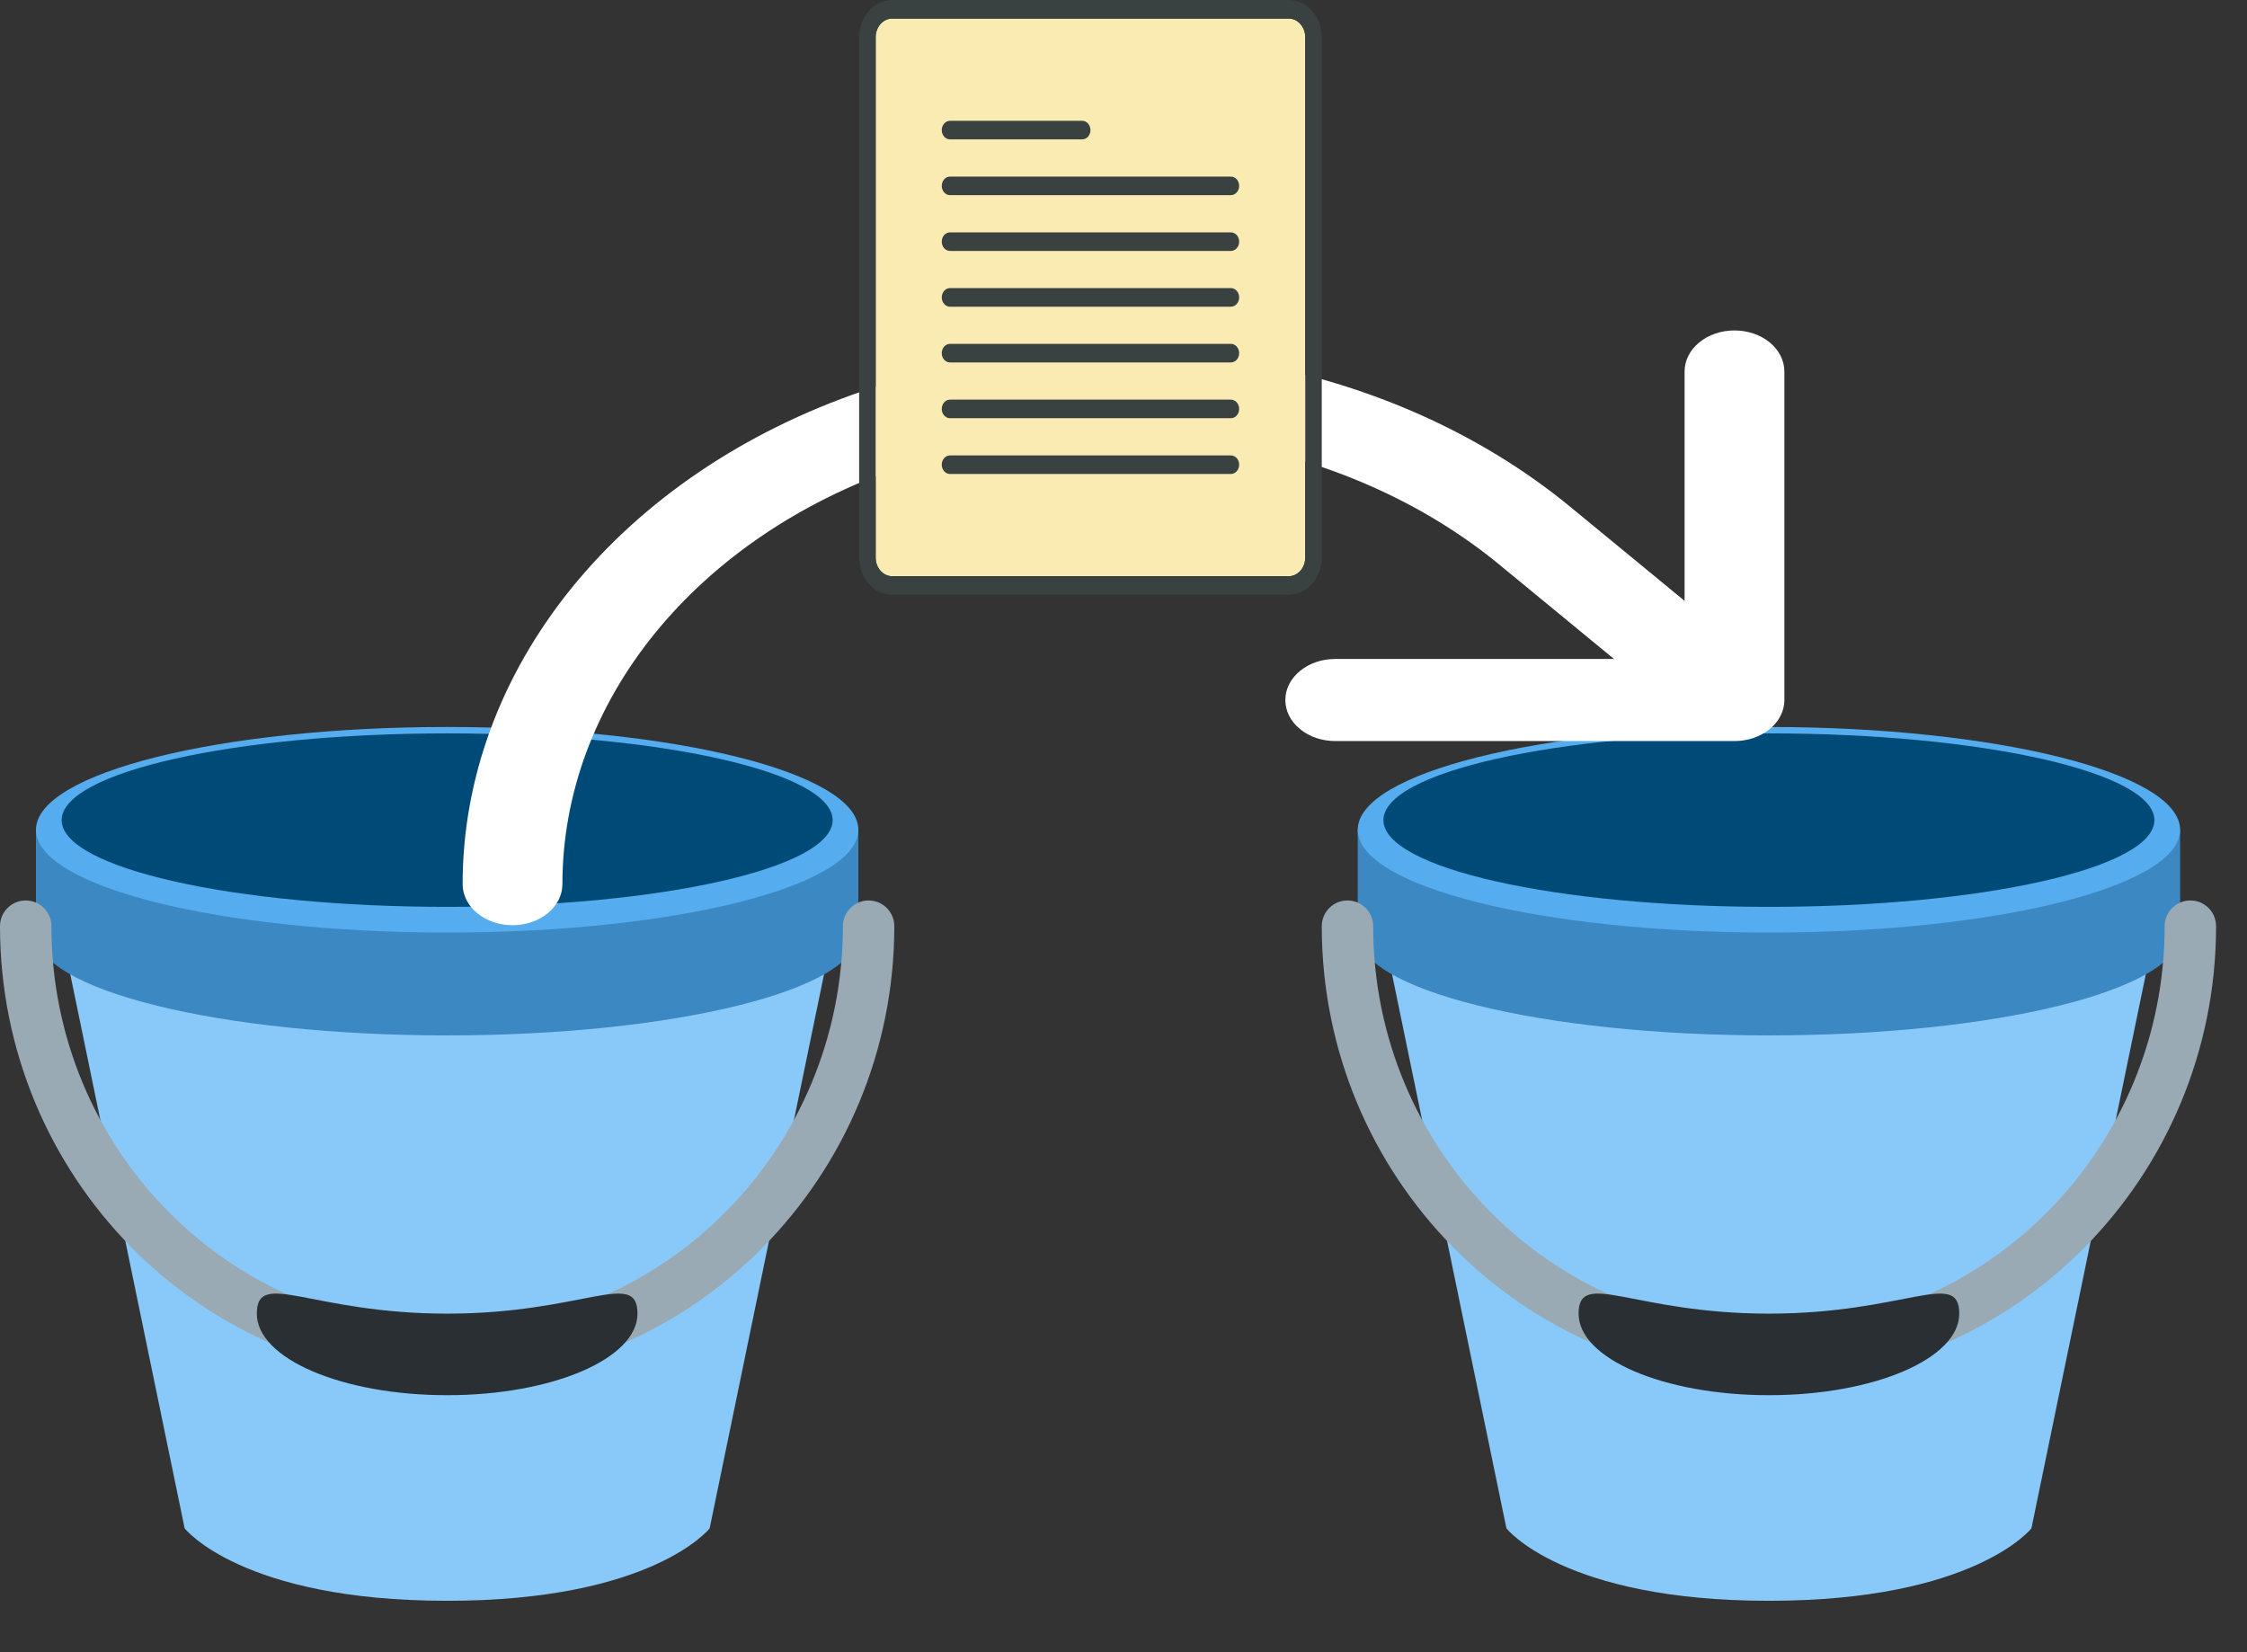 <svg width="34" height="25" viewBox="0 0 34 25" fill="none" xmlns="http://www.w3.org/2000/svg">
<rect x="0" y="0" width="34" height="25" fill="#333333" stroke="none"/>
<path d="M0.933 14.111L2.794 23.126C2.794 23.126 3.655 24.222 6.766 24.222C9.877 24.222 10.738 23.126 10.738 23.126L12.599 14.111H0.933Z" fill="#88C9F9"/>
<path d="M0.544 12.556H12.988V14.111H0.544V12.556Z" fill="#3B88C3"/>
<path d="M6.766 15.667C10.202 15.667 12.988 14.977 12.988 14.127C12.988 13.277 10.202 12.588 6.766 12.588C3.329 12.588 0.544 13.277 0.544 14.127C0.544 14.977 3.329 15.667 6.766 15.667Z" fill="#3B88C3"/>
<path d="M6.766 14.111C10.202 14.111 12.988 13.415 12.988 12.556C12.988 11.696 10.202 11 6.766 11C3.329 11 0.544 11.696 0.544 12.556C0.544 13.415 3.329 14.111 6.766 14.111Z" fill="#55ACEE"/>
<path d="M6.766 13.722C9.988 13.722 12.599 13.135 12.599 12.41C12.599 11.685 9.988 11.097 6.766 11.097C3.544 11.097 0.933 11.685 0.933 12.41C0.933 13.135 3.544 13.722 6.766 13.722Z" fill="#004A77"/>
<path d="M6.766 20.883C3.035 20.883 0 17.801 0 14.014C0 13.911 0.041 13.812 0.114 13.739C0.187 13.666 0.286 13.625 0.389 13.625C0.492 13.625 0.591 13.666 0.664 13.739C0.737 13.812 0.778 13.911 0.778 14.014C0.778 17.373 3.464 20.105 6.766 20.105C10.068 20.105 12.754 17.373 12.754 14.014C12.754 13.911 12.795 13.812 12.868 13.739C12.941 13.666 13.04 13.625 13.143 13.625C13.246 13.625 13.345 13.666 13.418 13.739C13.491 13.812 13.532 13.911 13.532 14.014C13.532 17.801 10.497 20.883 6.766 20.883Z" fill="#99AAB5"/>
<path d="M9.646 19.877C9.646 20.558 8.356 21.111 6.766 21.111C5.175 21.111 3.886 20.558 3.886 19.877C3.886 19.195 4.709 19.877 6.766 19.877C8.823 19.877 9.646 19.195 9.646 19.877Z" fill="#292F33"/>
<path d="M20.933 14.111L22.794 23.126C22.794 23.126 23.655 24.222 26.766 24.222C29.877 24.222 30.738 23.126 30.738 23.126L32.599 14.111H20.933Z" fill="#88C9F9"/>
<path d="M20.544 12.556H32.988V14.111H20.544V12.556Z" fill="#3B88C3"/>
<path d="M26.766 15.667C30.202 15.667 32.988 14.977 32.988 14.127C32.988 13.277 30.202 12.588 26.766 12.588C23.329 12.588 20.544 13.277 20.544 14.127C20.544 14.977 23.329 15.667 26.766 15.667Z" fill="#3B88C3"/>
<path d="M26.766 14.111C30.202 14.111 32.988 13.415 32.988 12.556C32.988 11.696 30.202 11 26.766 11C23.329 11 20.544 11.696 20.544 12.556C20.544 13.415 23.329 14.111 26.766 14.111Z" fill="#55ACEE"/>
<path d="M26.766 13.722C29.988 13.722 32.599 13.135 32.599 12.41C32.599 11.685 29.988 11.097 26.766 11.097C23.544 11.097 20.933 11.685 20.933 12.41C20.933 13.135 23.544 13.722 26.766 13.722Z" fill="#004A77"/>
<path d="M26.766 20.883C23.035 20.883 20 17.801 20 14.014C20 13.911 20.041 13.812 20.114 13.739C20.187 13.666 20.286 13.625 20.389 13.625C20.492 13.625 20.591 13.666 20.664 13.739C20.737 13.812 20.778 13.911 20.778 14.014C20.778 17.373 23.464 20.105 26.766 20.105C30.068 20.105 32.754 17.373 32.754 14.014C32.754 13.911 32.795 13.812 32.868 13.739C32.941 13.666 33.04 13.625 33.143 13.625C33.246 13.625 33.345 13.666 33.418 13.739C33.491 13.812 33.532 13.911 33.532 14.014C33.532 17.801 30.497 20.883 26.766 20.883Z" fill="#99AAB5"/>
<path d="M29.646 19.877C29.646 20.558 28.356 21.111 26.766 21.111C25.175 21.111 23.886 20.558 23.886 19.877C23.886 19.195 24.709 19.877 26.766 19.877C28.823 19.877 29.646 19.195 29.646 19.877Z" fill="#292F33"/>
<path d="M26.319 11.21C26.3 11.212 26.281 11.212 26.262 11.213C26.256 11.213 26.25 11.213 26.245 11.213H20.204C20.003 11.213 19.811 11.148 19.67 11.031C19.528 10.915 19.449 10.757 19.449 10.592C19.449 10.427 19.528 10.269 19.67 10.153C19.811 10.036 20.003 9.971 20.204 9.971H24.422L22.69 8.546C21.529 7.59 20.049 6.939 18.437 6.676C16.826 6.412 15.156 6.547 13.638 7.064C12.12 7.582 10.823 8.458 9.91 9.582C8.997 10.706 8.51 12.027 8.51 13.379C8.51 13.543 8.431 13.701 8.289 13.818C8.147 13.934 7.955 14 7.755 14C7.555 14 7.363 13.934 7.221 13.818C7.08 13.701 7 13.543 7 13.379C7 11.781 7.576 10.22 8.654 8.891C9.733 7.563 11.266 6.528 13.06 5.916C14.854 5.305 16.828 5.145 18.732 5.457C20.636 5.768 22.385 6.538 23.758 7.667L25.49 9.092V5.621C25.49 5.457 25.569 5.298 25.711 5.182C25.852 5.065 26.045 5 26.245 5C26.445 5 26.637 5.065 26.779 5.182C26.92 5.298 27 5.457 27 5.621V10.591C27 10.612 26.999 10.633 26.996 10.653C26.995 10.662 26.993 10.67 26.992 10.678C26.99 10.69 26.988 10.702 26.985 10.714C26.983 10.723 26.98 10.733 26.977 10.742C26.974 10.752 26.971 10.762 26.967 10.773C26.964 10.782 26.96 10.791 26.956 10.8C26.951 10.81 26.947 10.82 26.942 10.83C26.938 10.838 26.933 10.846 26.928 10.855C26.923 10.865 26.917 10.875 26.911 10.885C26.906 10.893 26.9 10.9 26.895 10.907C26.887 10.917 26.881 10.927 26.872 10.937C26.866 10.945 26.859 10.952 26.853 10.96C26.845 10.968 26.837 10.977 26.828 10.986C26.818 10.997 26.806 11.007 26.794 11.018C26.789 11.022 26.784 11.027 26.779 11.031C26.774 11.035 26.768 11.039 26.763 11.043C26.75 11.053 26.738 11.063 26.724 11.072C26.714 11.079 26.704 11.085 26.694 11.091C26.684 11.097 26.674 11.103 26.664 11.108C26.653 11.115 26.642 11.12 26.63 11.125C26.62 11.13 26.611 11.135 26.601 11.14C26.59 11.145 26.578 11.149 26.567 11.153C26.556 11.158 26.545 11.162 26.534 11.166C26.523 11.169 26.512 11.172 26.501 11.176C26.489 11.179 26.477 11.183 26.464 11.187C26.453 11.189 26.443 11.191 26.433 11.193C26.419 11.196 26.406 11.199 26.392 11.201C26.381 11.203 26.369 11.204 26.358 11.206C26.345 11.207 26.332 11.209 26.319 11.21Z" fill="white"/>
<path d="M19.75 8.438V0.562C19.75 0.407 19.638 0.281 19.5 0.281H13.5C13.362 0.281 13.25 0.407 13.25 0.562V8.438C13.25 8.593 13.362 8.719 13.5 8.719H19.5C19.638 8.719 19.75 8.593 19.75 8.438Z" fill="#F9EBB2"/>
<path d="M19.5 0H13.5C13.224 0 13 0.252 13 0.562V8.438C13 8.748 13.224 9 13.5 9H19.5C19.776 9 20 8.748 20 8.438V0.562C20 0.252 19.776 0 19.5 0ZM19.75 8.438C19.75 8.593 19.638 8.719 19.5 8.719H13.5C13.362 8.719 13.25 8.593 13.25 8.438V0.562C13.25 0.407 13.362 0.281 13.5 0.281H19.5C19.638 0.281 19.75 0.407 19.75 0.562V8.438Z" fill="#394240"/>
<path d="M18.625 3.516H14.375C14.306 3.516 14.25 3.578 14.25 3.656C14.25 3.734 14.306 3.797 14.375 3.797H18.625C18.694 3.797 18.75 3.734 18.75 3.656C18.75 3.578 18.694 3.516 18.625 3.516Z" fill="#394240"/>
<path d="M18.625 2.672H14.375C14.306 2.672 14.25 2.735 14.25 2.812C14.25 2.89 14.306 2.953 14.375 2.953H18.625C18.694 2.953 18.75 2.89 18.75 2.812C18.75 2.735 18.694 2.672 18.625 2.672Z" fill="#394240"/>
<path d="M18.625 5.203H14.375C14.306 5.203 14.25 5.266 14.25 5.344C14.25 5.422 14.306 5.484 14.375 5.484H18.625C18.694 5.484 18.75 5.422 18.75 5.344C18.75 5.266 18.694 5.203 18.625 5.203Z" fill="#394240"/>
<path d="M18.625 6.047H14.375C14.306 6.047 14.25 6.11 14.25 6.188C14.25 6.265 14.306 6.328 14.375 6.328H18.625C18.694 6.328 18.75 6.265 18.75 6.188C18.75 6.11 18.694 6.047 18.625 6.047Z" fill="#394240"/>
<path d="M18.625 6.891H14.375C14.306 6.891 14.25 6.953 14.25 7.031C14.25 7.109 14.306 7.172 14.375 7.172H18.625C18.694 7.172 18.75 7.109 18.75 7.031C18.75 6.953 18.694 6.891 18.625 6.891Z" fill="#394240"/>
<path d="M18.625 4.359H14.375C14.306 4.359 14.25 4.422 14.25 4.5C14.25 4.578 14.306 4.641 14.375 4.641H18.625C18.694 4.641 18.75 4.578 18.75 4.5C18.75 4.422 18.694 4.359 18.625 4.359Z" fill="#394240"/>
<path d="M14.375 2.109H16.375C16.444 2.109 16.5 2.047 16.5 1.969C16.5 1.891 16.444 1.828 16.375 1.828H14.375C14.306 1.828 14.25 1.891 14.25 1.969C14.25 2.047 14.306 2.109 14.375 2.109Z" fill="#394240"/>
</svg>
